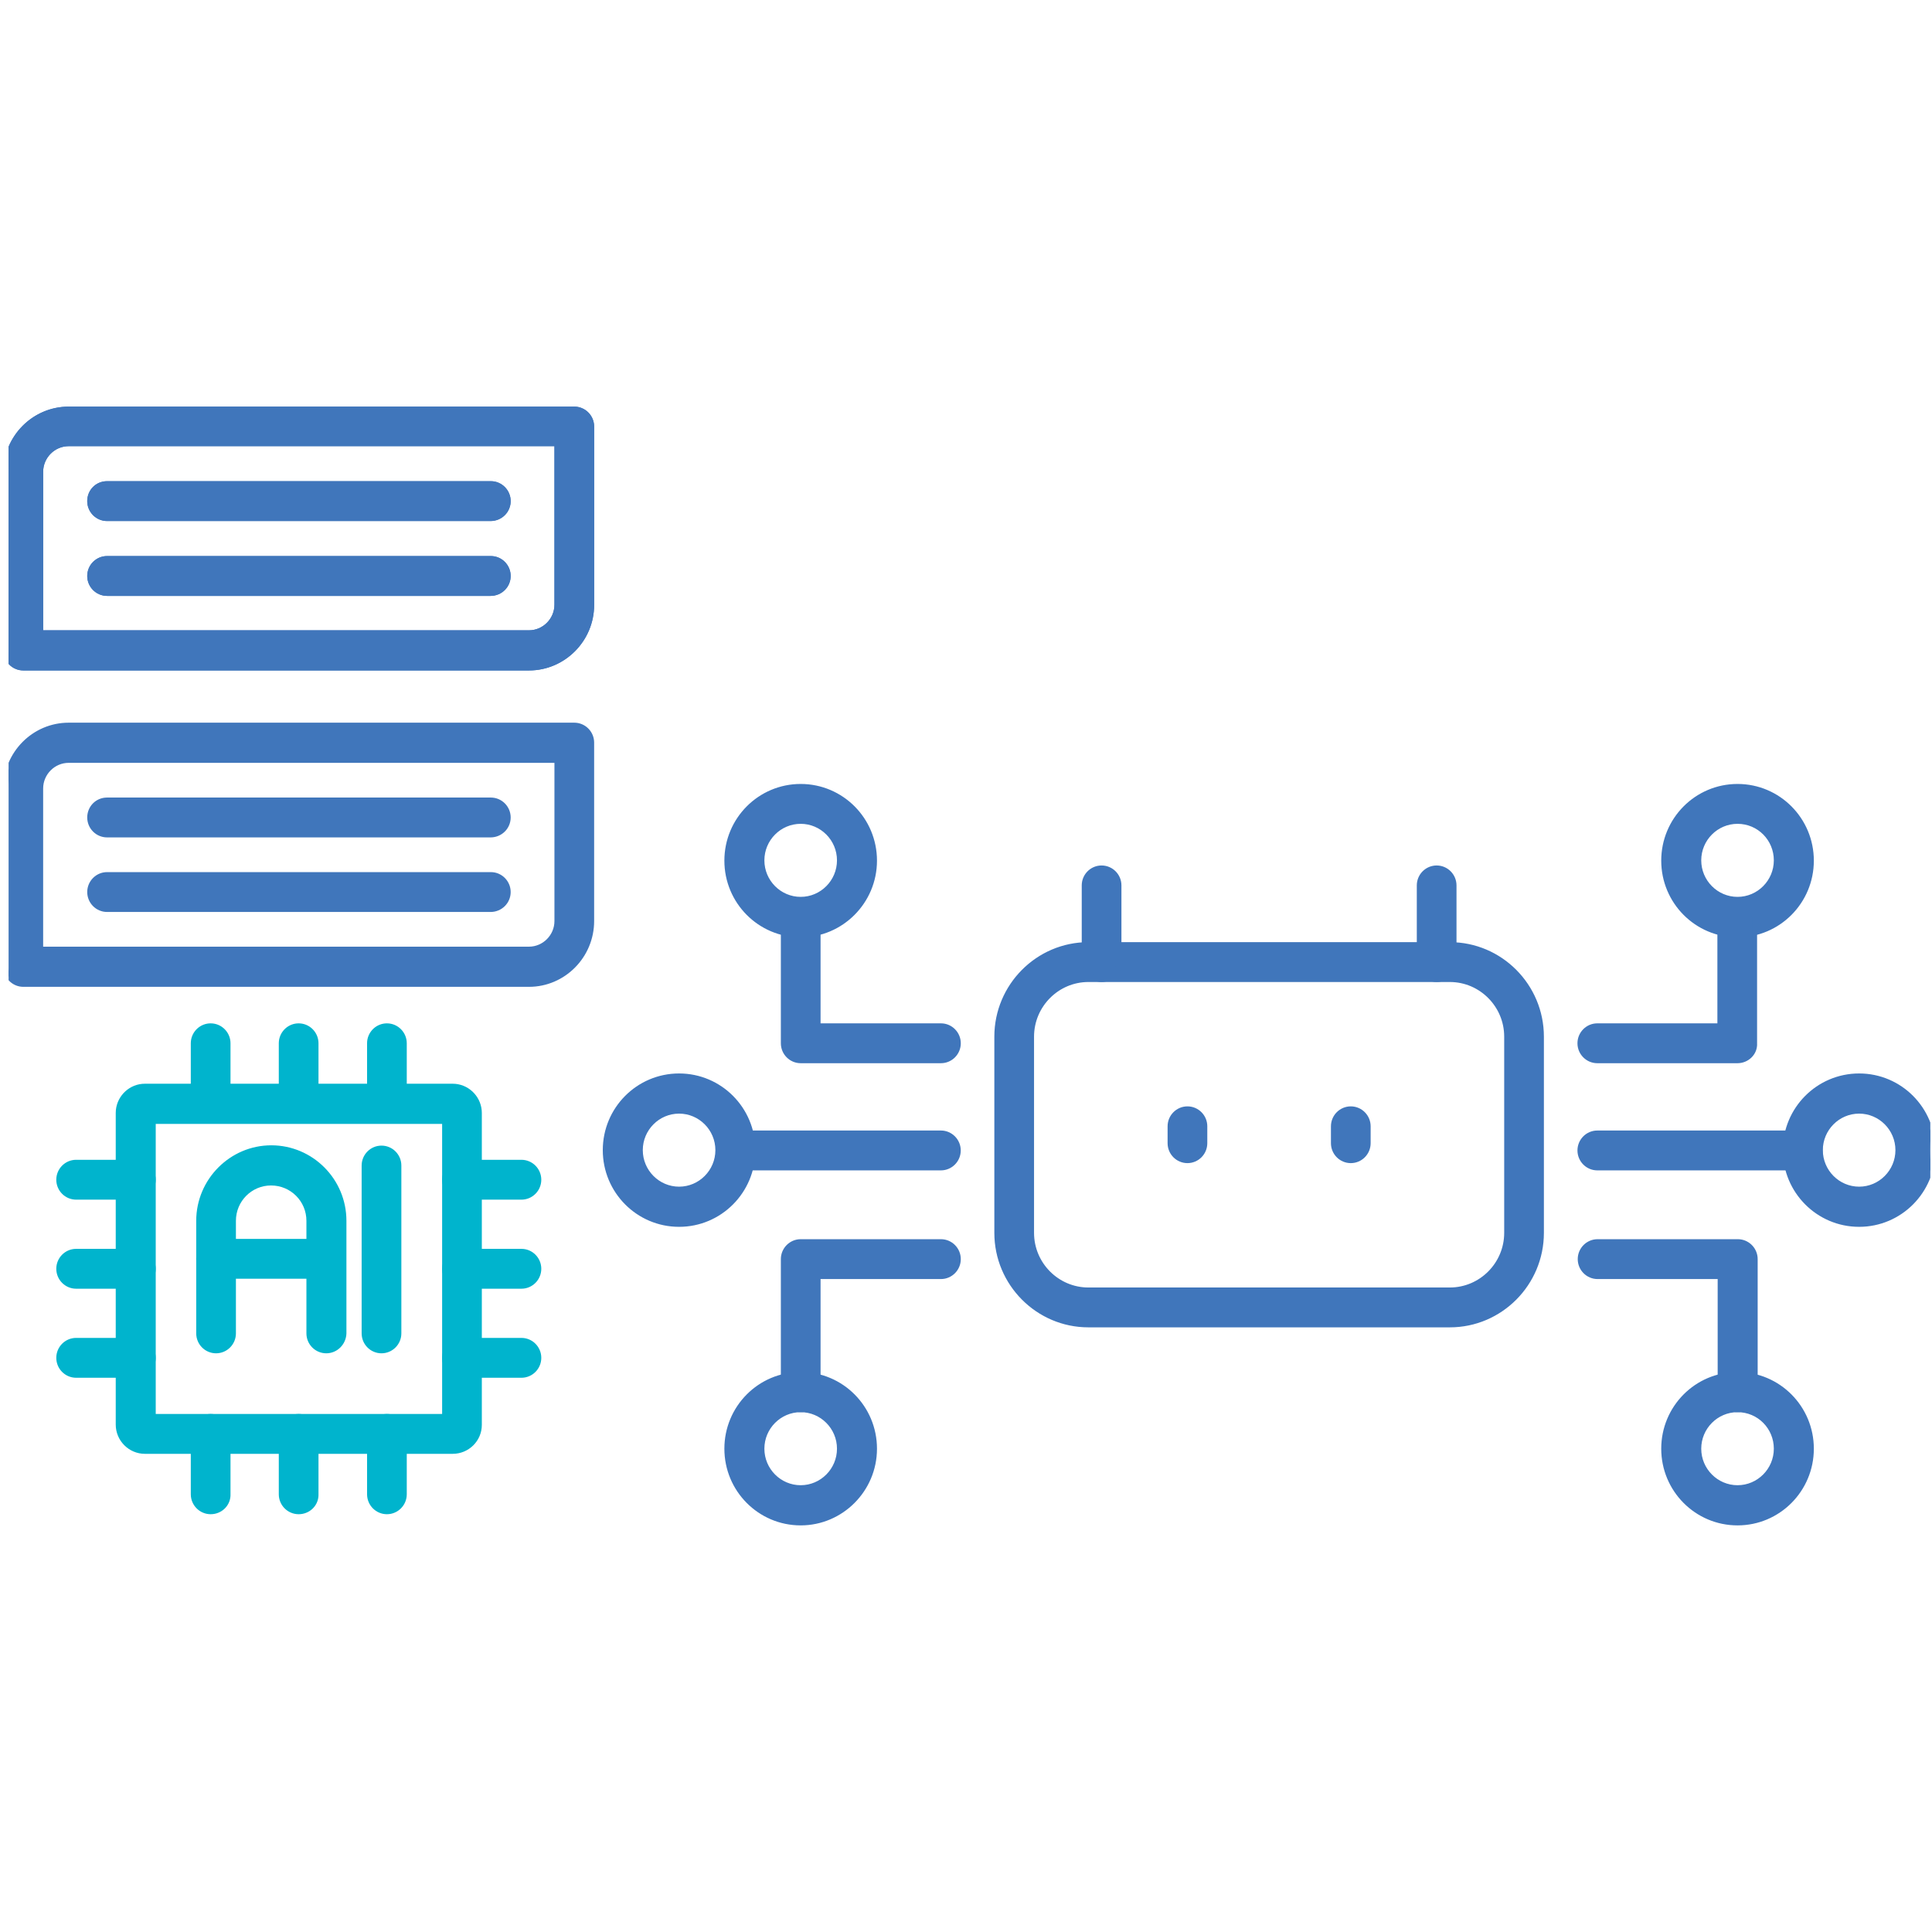 <svg xmlns="http://www.w3.org/2000/svg" width="188" height="188" viewBox="0 0 188 188" fill="none"><g clip-path="url(#clip0_5768_26765)"><path d="M55.884 39.818L56.056 39.826C56.903 39.913 57.565 40.635 57.565 41.507V58.867C57.565 62.235 54.825 64.992 51.472 64.992H2.268C1.339 64.992 0.586 64.233 0.586 63.303V45.943C0.586 42.574 3.326 39.818 6.68 39.818H55.884ZM6.68 43.167C5.183 43.167 3.949 44.405 3.949 45.913V61.584H51.472C52.969 61.584 54.202 60.346 54.202 58.838V43.167H6.68Z" fill="#4076BB" stroke="#4076BB" stroke-width="0.5"></path><path d="M47.762 47.073C48.69 47.073 49.443 47.833 49.443 48.763C49.443 49.696 48.687 50.452 47.732 50.452H10.42C9.492 50.452 8.738 49.692 8.738 48.763C8.738 47.836 9.459 47.073 10.42 47.073H47.762Z" fill="#4076BB" stroke="#4076BB" stroke-width="0.5"></path><path d="M47.762 54.358C48.69 54.358 49.443 55.118 49.443 56.048C49.443 56.981 48.687 57.737 47.732 57.737H10.42C9.492 57.737 8.738 56.977 8.738 56.048C8.738 55.118 9.492 54.358 10.42 54.358H47.762Z" fill="#4076BB" stroke="#4076BB" stroke-width="0.5"></path><path d="M55.884 39.818L56.056 39.826C56.903 39.913 57.565 40.635 57.565 41.507V58.867C57.565 62.235 54.825 64.992 51.472 64.992H2.268C1.339 64.992 0.586 64.233 0.586 63.303V45.943C0.586 42.574 3.326 39.818 6.68 39.818H55.884ZM6.68 43.167C5.183 43.167 3.949 44.405 3.949 45.913V61.584H51.472C52.969 61.584 54.202 60.346 54.202 58.838V43.167H6.68Z" fill="#4076BB" stroke="#4076BB" stroke-width="0.5"></path><path d="M47.762 47.073C48.69 47.073 49.443 47.833 49.443 48.763C49.443 49.696 48.687 50.452 47.732 50.452H10.42C9.492 50.452 8.738 49.692 8.738 48.763C8.738 47.836 9.459 47.073 10.42 47.073H47.762Z" fill="#4076BB" stroke="#4076BB" stroke-width="0.5"></path><path d="M47.762 54.358C48.69 54.358 49.443 55.118 49.443 56.048C49.443 56.981 48.687 57.737 47.732 57.737H10.42C9.492 57.737 8.738 56.977 8.738 56.048C8.738 55.118 9.492 54.358 10.42 54.358H47.762Z" fill="#4076BB" stroke="#4076BB" stroke-width="0.5"></path><path d="M55.884 70.573L56.056 70.582C56.903 70.669 57.565 71.391 57.565 72.263V89.623C57.565 93.019 54.826 95.777 51.472 95.777H2.268C1.336 95.777 0.586 95.014 0.586 94.058V76.698C0.586 73.33 3.326 70.573 6.68 70.573H55.884ZM6.68 73.981C5.183 73.981 3.949 75.219 3.949 76.727V92.369H51.472C52.969 92.369 54.202 91.131 54.202 89.623V73.981H6.68Z" fill="#4076BB" stroke="#4076BB" stroke-width="0.5"></path><path d="M47.762 77.858C48.69 77.858 49.443 78.618 49.443 79.548C49.443 80.481 48.687 81.237 47.732 81.237H10.42C9.492 81.237 8.738 80.478 8.738 79.548C8.738 78.621 9.459 77.858 10.42 77.858H47.762Z" fill="#4076BB" stroke="#4076BB" stroke-width="0.5"></path><path d="M47.762 85.114C48.69 85.114 49.443 85.873 49.443 86.803C49.443 87.736 48.687 88.493 47.732 88.493H10.42C9.492 88.493 8.738 87.733 8.738 86.803C8.738 85.873 9.492 85.114 10.42 85.114H47.762Z" fill="#4076BB" stroke="#4076BB" stroke-width="0.5"></path><path d="M141.086 91.929C145.988 91.929 149.984 95.949 149.984 100.874V119.968C149.984 124.893 145.988 128.912 141.086 128.912H105.906C101.005 128.912 97.008 124.892 97.008 119.968V100.874C97.008 95.949 101.004 91.929 105.906 91.929H141.086ZM105.906 95.308C102.861 95.308 100.371 97.809 100.371 100.874V119.968C100.371 123.033 102.861 125.534 105.906 125.534H141.086C144.131 125.534 146.621 123.033 146.621 119.968V100.874C146.621 97.809 144.131 95.308 141.086 95.308H105.906Z" fill="#4076BB" stroke="#4076BB" stroke-width="0.5"></path><path d="M107.193 84.468C108.122 84.468 108.875 85.227 108.875 86.157V93.618C108.875 94.548 108.122 95.307 107.193 95.307C106.265 95.307 105.512 94.548 105.512 93.618V86.157L105.521 85.985C105.606 85.135 106.323 84.468 107.193 84.468Z" fill="#4076BB" stroke="#4076BB" stroke-width="0.5"></path><path d="M139.799 84.468C140.727 84.468 141.48 85.227 141.48 86.157V93.618C141.48 94.548 140.727 95.307 139.799 95.307C138.871 95.307 138.117 94.548 138.117 93.618V86.157L138.126 85.985C138.212 85.135 138.929 84.468 139.799 84.468Z" fill="#4076BB" stroke="#4076BB" stroke-width="0.5"></path><path d="M77.913 76.536C81.88 76.536 85.088 79.763 85.088 83.748C85.088 87.734 81.85 90.96 77.913 90.96C73.946 90.96 70.738 87.733 70.738 83.748C70.738 79.763 73.946 76.536 77.913 76.536ZM77.913 79.915C75.832 79.915 74.131 81.623 74.131 83.719C74.131 85.814 75.832 87.523 77.913 87.523C79.994 87.523 81.695 85.814 81.695 83.719C81.695 81.623 79.994 79.915 77.913 79.915Z" fill="#4076BB" stroke="#4076BB" stroke-width="0.5"></path><path d="M66.081 104.707C70.048 104.707 73.256 107.934 73.256 111.919C73.256 115.904 70.048 119.131 66.081 119.131C62.114 119.131 58.906 115.904 58.906 111.919C58.906 107.934 62.114 104.707 66.081 104.707ZM66.081 108.115C64 108.115 62.299 109.823 62.299 111.919C62.299 114.014 64 115.722 66.081 115.723C68.162 115.723 69.863 114.014 69.863 111.919C69.863 109.823 68.162 108.115 66.081 108.115Z" fill="#4076BB" stroke="#4076BB" stroke-width="0.5"></path><path d="M77.913 133.759C81.88 133.759 85.088 136.986 85.088 140.971C85.088 144.956 81.85 148.183 77.913 148.183C73.946 148.183 70.738 144.956 70.738 140.971C70.738 136.986 73.946 133.759 77.913 133.759ZM77.913 137.167C75.832 137.167 74.131 138.875 74.131 140.971C74.131 143.066 75.832 144.774 77.913 144.774C79.994 144.774 81.695 143.066 81.695 140.971C81.695 138.875 79.994 137.167 77.913 137.167Z" fill="#4076BB" stroke="#4076BB" stroke-width="0.5"></path><path d="M77.916 87.552C78.844 87.552 79.598 88.311 79.598 89.241V99.83H91.561C92.49 99.83 93.243 100.59 93.243 101.52C93.243 102.45 92.49 103.209 91.561 103.209H77.916C76.988 103.209 76.234 102.45 76.234 101.52V89.241C76.234 88.311 76.988 87.552 77.916 87.552Z" fill="#4076BB" stroke="#4076BB" stroke-width="0.5"></path><path d="M91.558 110.259C92.486 110.259 93.239 111.018 93.239 111.948C93.239 112.878 92.486 113.638 91.558 113.638H71.572C70.644 113.638 69.891 112.878 69.891 111.948C69.891 111.018 70.644 110.259 71.572 110.259H91.558Z" fill="#4076BB" stroke="#4076BB" stroke-width="0.5"></path><path d="M91.561 120.834C92.49 120.834 93.243 121.593 93.243 122.523C93.243 123.453 92.49 124.213 91.561 124.213H79.598V135.448C79.598 136.404 78.847 137.167 77.916 137.167C76.988 137.167 76.234 136.407 76.234 135.477V122.523C76.234 121.593 76.988 120.834 77.916 120.834H91.561Z" fill="#4076BB" stroke="#4076BB" stroke-width="0.5"></path><path d="M169.077 76.536C173.044 76.536 176.252 79.763 176.252 83.748C176.252 87.733 173.044 90.96 169.077 90.96C165.11 90.96 161.902 87.733 161.902 83.748C161.902 79.763 165.11 76.536 169.077 76.536ZM169.077 79.915C166.996 79.915 165.295 81.623 165.295 83.719C165.295 85.814 166.996 87.523 169.077 87.523C171.158 87.523 172.859 85.814 172.859 83.719C172.859 81.622 171.186 79.915 169.077 79.915Z" fill="#4076BB" stroke="#4076BB" stroke-width="0.5"></path><path d="M180.909 104.707C184.876 104.707 188.084 107.934 188.084 111.919C188.084 115.904 184.876 119.131 180.909 119.131C176.942 119.131 173.734 115.904 173.734 111.919C173.734 107.934 176.942 104.707 180.909 104.707ZM180.909 108.115C178.828 108.115 177.127 109.823 177.127 111.919C177.127 114.014 178.828 115.722 180.909 115.723C182.99 115.723 184.691 114.014 184.691 111.919C184.691 109.823 182.99 108.115 180.909 108.115Z" fill="#4076BB" stroke="#4076BB" stroke-width="0.5"></path><path d="M169.077 133.759C173.044 133.759 176.252 136.986 176.252 140.971C176.252 144.956 173.044 148.183 169.077 148.183C165.11 148.183 161.902 144.956 161.902 140.971C161.902 136.986 165.11 133.759 169.077 133.759ZM169.077 137.167C166.996 137.167 165.295 138.875 165.295 140.971C165.295 143.066 166.996 144.774 169.077 144.774C171.158 144.774 172.859 143.066 172.859 140.971C172.859 138.874 171.186 137.167 169.077 137.167Z" fill="#4076BB" stroke="#4076BB" stroke-width="0.5"></path><path d="M169.048 87.552C169.976 87.552 170.729 88.311 170.729 89.241V101.52H170.729C170.788 102.465 169.989 103.209 169.077 103.209H155.432C154.503 103.209 153.75 102.45 153.75 101.52C153.75 100.59 154.504 99.83 155.432 99.83H167.366V89.241C167.366 88.311 168.12 87.552 169.048 87.552Z" fill="#4076BB" stroke="#4076BB" stroke-width="0.5"></path><path d="M175.417 110.259C176.342 110.259 177.094 111.013 177.099 111.939L177.097 112.113C177.038 112.973 176.31 113.638 175.417 113.638H155.432C154.503 113.638 153.75 112.878 153.75 111.948C153.75 111.018 154.503 110.259 155.432 110.259H175.417Z" fill="#4076BB" stroke="#4076BB" stroke-width="0.5"></path><path d="M169.104 120.834L169.276 120.843C170.124 120.93 170.786 121.652 170.786 122.523V135.477C170.786 136.414 169.997 137.167 169.075 137.167C168.147 137.167 167.394 136.407 167.394 135.477V124.213H155.459C154.531 124.213 153.777 123.453 153.777 122.523C153.777 121.593 154.531 120.834 155.459 120.834H169.104Z" fill="#4076BB" stroke="#4076BB" stroke-width="0.5"></path><path d="M115.549 107.909C116.477 107.909 117.23 108.668 117.23 109.598V111.243C117.23 112.173 116.477 112.932 115.549 112.932C114.621 112.932 113.867 112.173 113.867 111.243V109.598C113.867 108.668 114.621 107.909 115.549 107.909Z" fill="#4076BB" stroke="#4076BB" stroke-width="0.5"></path><path d="M131.443 107.909C132.372 107.909 133.125 108.668 133.125 109.598V111.243C133.125 112.173 132.372 112.932 131.443 112.932C130.515 112.932 129.762 112.173 129.762 111.243V109.598C129.762 108.668 130.515 107.909 131.443 107.909Z" fill="#4076BB" stroke="#4076BB" stroke-width="0.5"></path><path d="M44.049 105.706L44.312 105.719C45.614 105.853 46.636 106.965 46.636 108.305V138.65C46.636 140.083 45.469 141.22 44.049 141.22H14.1C12.675 141.22 11.512 140.05 11.512 138.621V108.305L11.525 108.041C11.659 106.734 12.764 105.706 14.1 105.706H44.049ZM14.904 137.842H43.273V109.114H14.904V137.842Z" fill="#00B4CD" stroke="#00B4CD" stroke-width="0.5"></path><path d="M20.498 99.831C21.426 99.831 22.18 100.59 22.18 101.52V107.386L22.177 107.56C22.118 108.42 21.391 109.085 20.498 109.085C19.57 109.084 18.816 108.325 18.816 107.395V101.52L18.825 101.348C18.911 100.498 19.628 99.831 20.498 99.831Z" fill="#00B4CD" stroke="#00B4CD" stroke-width="0.5"></path><path d="M29.061 99.831C29.989 99.831 30.742 100.59 30.742 101.52V107.386L30.739 107.56C30.68 108.42 29.953 109.085 29.061 109.085C28.132 109.084 27.379 108.325 27.379 107.395V101.52L27.388 101.348C27.474 100.498 28.19 99.831 29.061 99.831Z" fill="#00B4CD" stroke="#00B4CD" stroke-width="0.5"></path><path d="M37.65 99.831C38.579 99.831 39.332 100.59 39.332 101.52V107.395C39.332 108.325 38.579 109.085 37.65 109.085C36.722 109.084 35.969 108.325 35.969 107.395V101.52L35.977 101.348C36.063 100.498 36.78 99.831 37.65 99.831Z" fill="#00B4CD" stroke="#00B4CD" stroke-width="0.5"></path><path d="M20.498 137.842C21.426 137.842 22.18 138.601 22.18 139.531V145.397L22.177 145.571C22.118 146.431 21.391 147.096 20.498 147.096C19.57 147.096 18.816 146.336 18.816 145.406V139.531C18.816 138.601 19.57 137.842 20.498 137.842Z" fill="#00B4CD" stroke="#00B4CD" stroke-width="0.5"></path><path d="M29.061 137.842C29.989 137.842 30.742 138.601 30.742 139.531V145.397L30.739 145.571C30.68 146.431 29.953 147.096 29.061 147.096C28.132 147.096 27.379 146.336 27.379 145.406V139.531C27.379 138.601 28.132 137.842 29.061 137.842Z" fill="#00B4CD" stroke="#00B4CD" stroke-width="0.5"></path><path d="M37.65 137.842C38.579 137.842 39.332 138.601 39.332 139.531V145.406C39.332 146.336 38.579 147.096 37.65 147.096C36.722 147.096 35.969 146.336 35.969 145.406V139.531C35.969 138.601 36.722 137.842 37.65 137.842Z" fill="#00B4CD" stroke="#00B4CD" stroke-width="0.5"></path><path d="M50.74 113.108C51.669 113.108 52.422 113.868 52.422 114.798C52.422 115.727 51.668 116.487 50.74 116.487H44.955C44.027 116.487 43.273 115.727 43.273 114.798C43.273 113.868 44.027 113.108 44.955 113.108H50.74Z" fill="#00B4CD" stroke="#00B4CD" stroke-width="0.5"></path><path d="M50.74 121.774C51.669 121.774 52.422 122.533 52.422 123.463C52.422 124.393 51.668 125.153 50.74 125.153H44.955C44.027 125.153 43.273 124.393 43.273 123.463C43.273 122.533 44.027 121.774 44.955 121.774H50.74Z" fill="#00B4CD" stroke="#00B4CD" stroke-width="0.5"></path><path d="M50.74 130.439C51.669 130.439 52.422 131.199 52.422 132.129C52.422 133.059 51.668 133.818 50.74 133.818H44.955C44.027 133.818 43.273 133.059 43.273 132.129C43.273 131.199 44.027 130.439 44.955 130.439H50.74Z" fill="#00B4CD" stroke="#00B4CD" stroke-width="0.5"></path><path d="M13.223 113.108C14.151 113.108 14.904 113.868 14.904 114.798C14.904 115.731 14.148 116.487 13.193 116.487H7.408C6.48 116.487 5.727 115.727 5.727 114.798C5.727 113.868 6.48 113.108 7.408 113.108H13.223Z" fill="#00B4CD" stroke="#00B4CD" stroke-width="0.5"></path><path d="M13.223 121.774C14.151 121.774 14.904 122.533 14.904 123.463C14.904 124.396 14.148 125.153 13.193 125.153H7.408C6.48 125.153 5.727 124.393 5.727 123.463C5.727 122.533 6.48 121.774 7.408 121.774H13.223Z" fill="#00B4CD" stroke="#00B4CD" stroke-width="0.5"></path><path d="M13.223 130.439C14.151 130.439 14.904 131.199 14.904 132.129C14.904 133.062 14.148 133.818 13.193 133.818H7.408C6.48 133.818 5.727 133.059 5.727 132.129C5.727 131.199 6.48 130.439 7.408 130.439H13.223Z" fill="#00B4CD" stroke="#00B4CD" stroke-width="0.5"></path><path d="M26.401 111.698C30.28 111.698 33.46 114.866 33.46 118.793V129.759C33.426 130.679 32.679 131.438 31.749 131.438C30.821 131.438 30.067 130.679 30.067 129.749V118.793C30.067 116.757 28.425 115.106 26.372 115.106C24.349 115.107 22.707 116.756 22.707 118.793V129.749C22.707 130.679 21.954 131.438 21.025 131.438C20.097 131.438 19.344 130.679 19.344 129.749V118.793C19.344 114.896 22.522 111.698 26.401 111.698Z" fill="#00B4CD" stroke="#00B4CD" stroke-width="0.5"></path><path d="M37.123 111.728C38.051 111.728 38.805 112.487 38.805 113.417V129.749C38.805 130.679 38.051 131.438 37.123 131.438C36.195 131.438 35.441 130.679 35.441 129.749V113.417C35.441 112.487 36.195 111.728 37.123 111.728Z" fill="#00B4CD" stroke="#00B4CD" stroke-width="0.5"></path><path d="M31.749 120.804C32.677 120.805 33.431 121.564 33.431 122.494C33.431 123.424 32.677 124.183 31.749 124.183H21.025C20.097 124.183 19.344 123.424 19.344 122.494C19.344 121.564 20.097 120.804 21.025 120.804H31.749Z" fill="#00B4CD" stroke="#00B4CD" stroke-width="0.5"></path></g><defs><clipPath id="clip0_5768_26765"><rect width="187" height="188" fill="white" transform="translate(0.836)"></rect></clipPath></defs></svg>